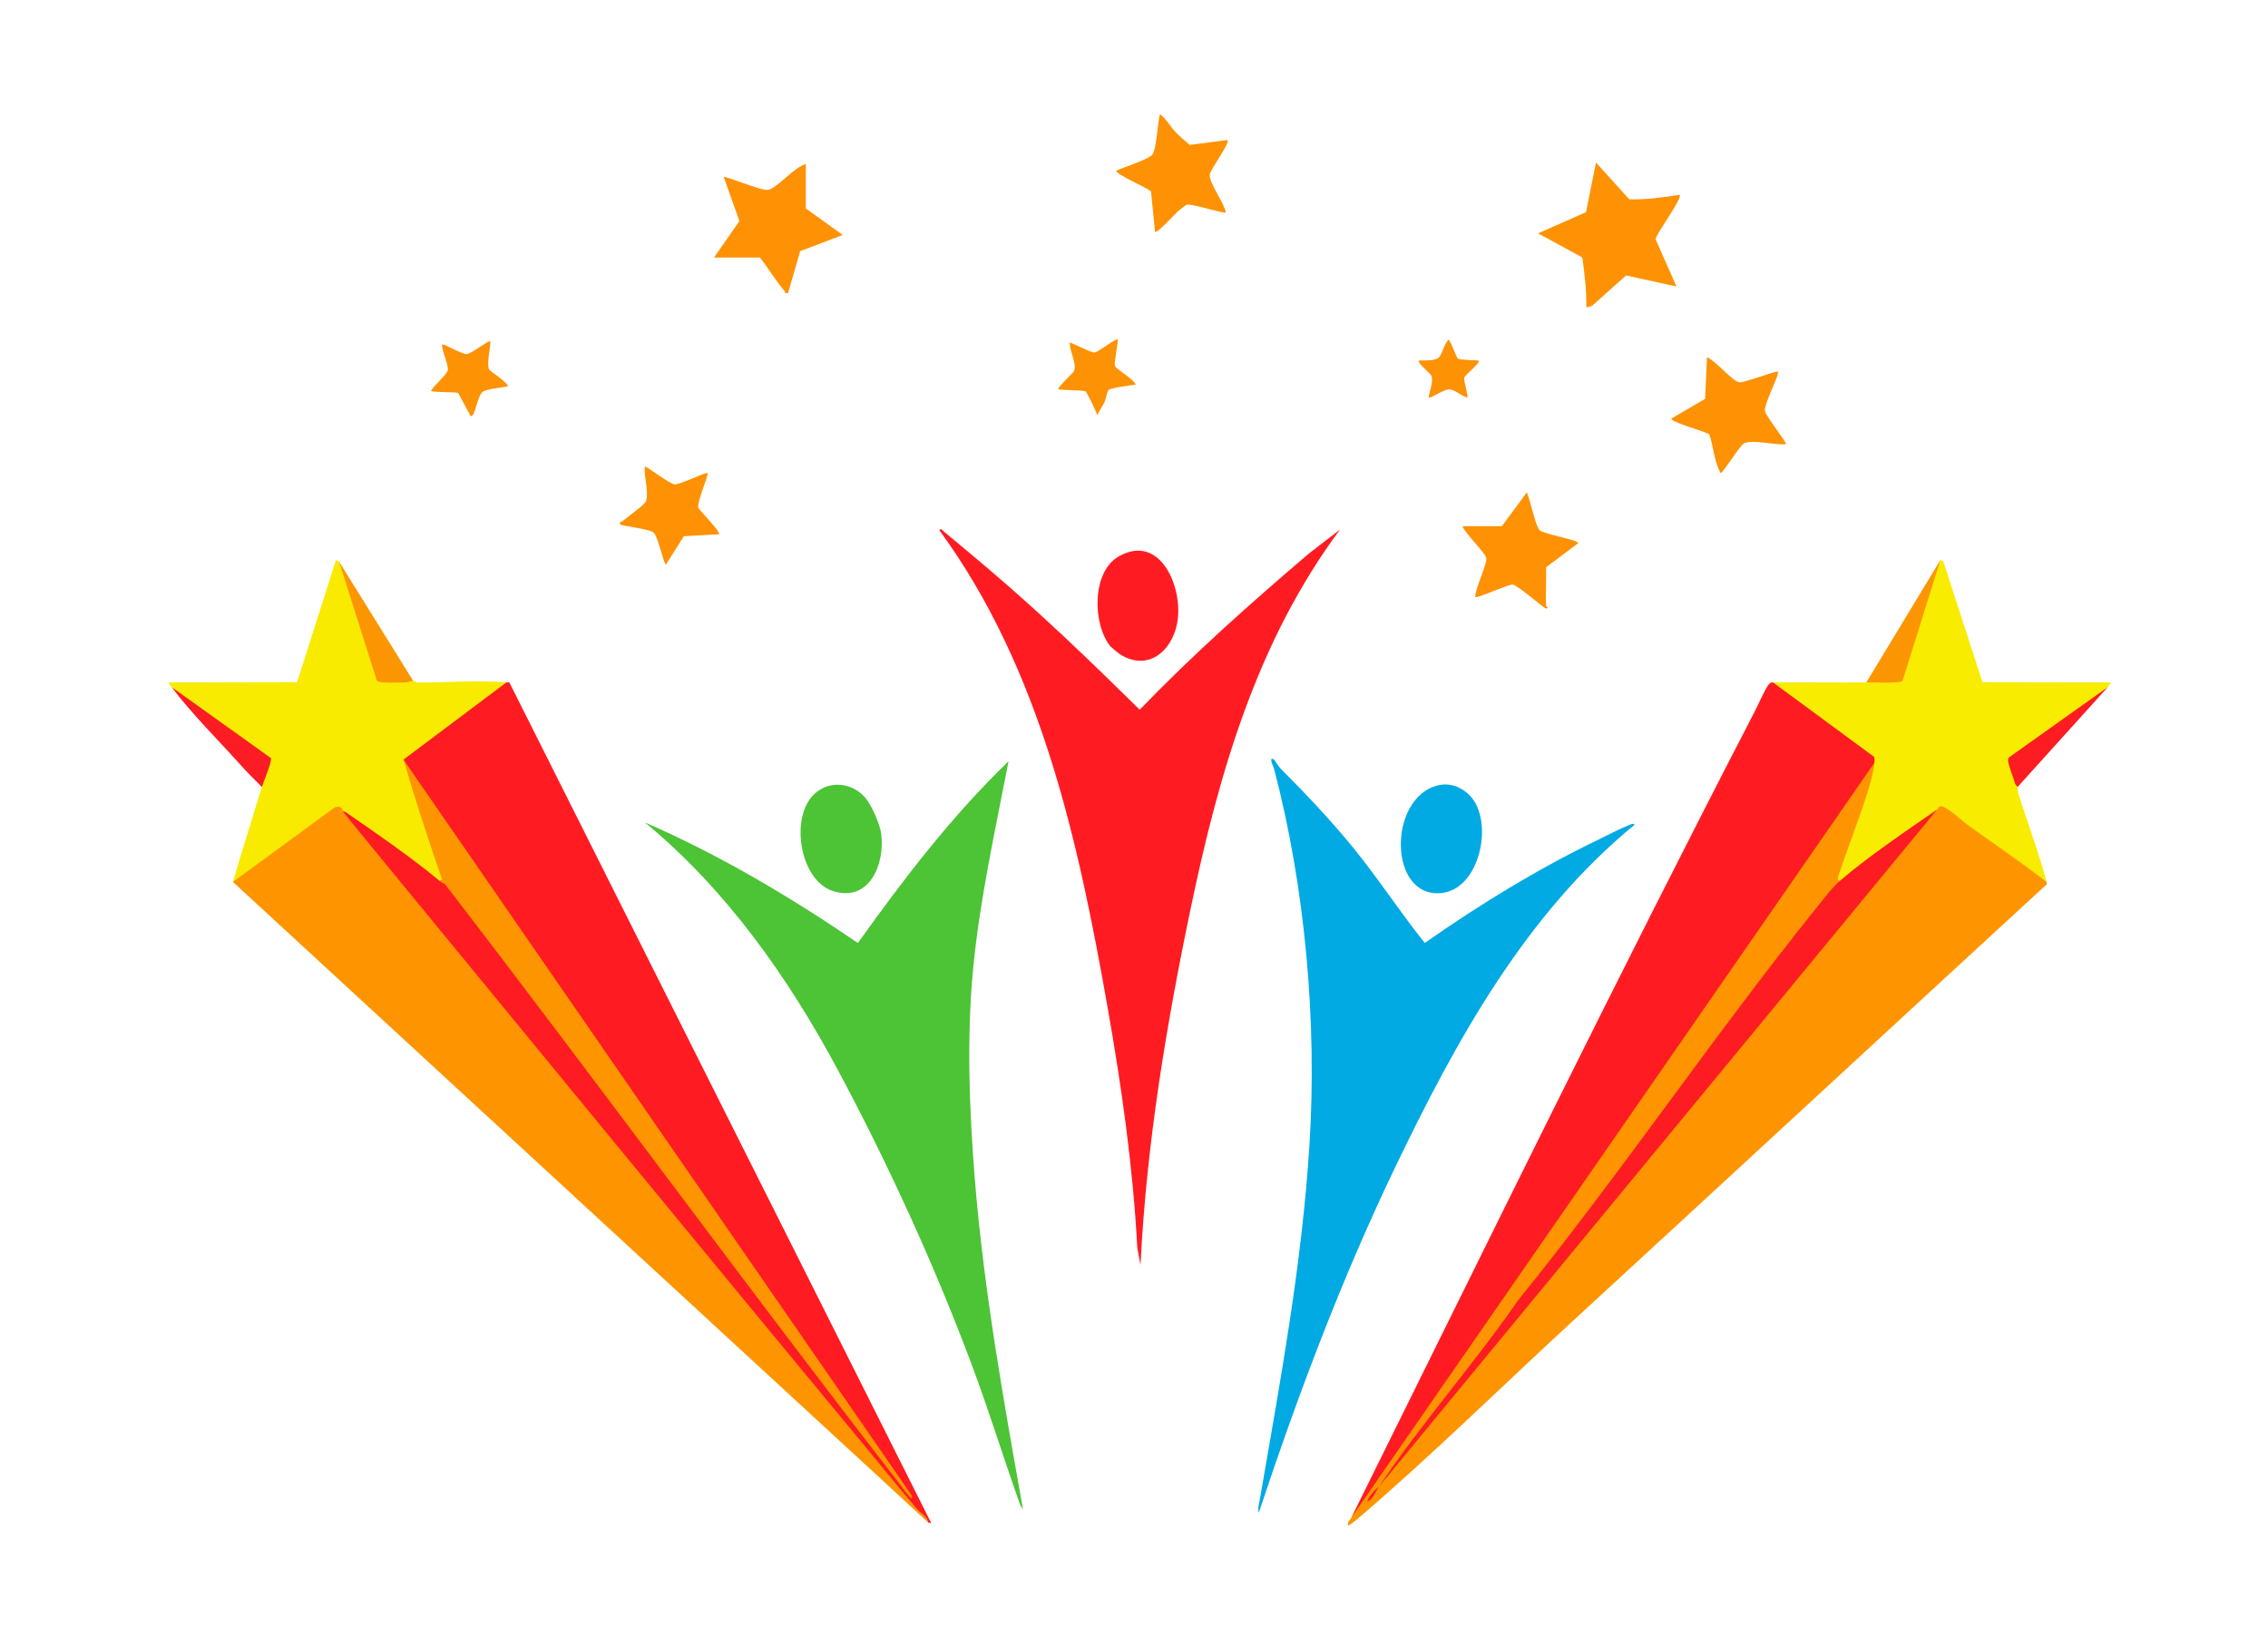 <svg xmlns="http://www.w3.org/2000/svg" xmlns:xlink="http://www.w3.org/1999/xlink" id="Camada_1" data-name="Camada 1" viewBox="0 0 1003.48 719.73"><defs><style>      .cls-1 {        fill: none;      }      .cls-2 {        fill: #fe9500;      }      .cls-3 {        fill: #fc1c23;      }      .cls-4 {        fill: #fe1c22;      }      .cls-5 {        fill: #fc1c22;      }      .cls-6 {        fill: #f8eb00;      }      .cls-7 {        fill: #fc9502;      }      .cls-8 {        fill: #fd9501;      }      .cls-9 {        fill: #f8ec00;      }      .cls-10 {        fill: #fd9205;      }      .cls-11 {        fill: #fe9205;      }      .cls-12 {        fill: #fe1b22;      }      .cls-13 {        fill: #fd1c22;      }      .cls-14 {        fill: #fe9204;      }      .cls-15 {        fill: #02aae4;      }      .cls-16 {        fill: #4dc336;      }      .cls-17 {        clip-path: url(#clippath);      }    </style><clipPath id="clippath"><rect class="cls-1" x="-295.34" width="1313.72" height="883.41"></rect></clipPath></defs><g class="cls-17"><g><path class="cls-4" d="M438.11,252.31c22.97,19.54,44.66,40.45,66.16,61.62,23.54-24.42,48.96-47.02,74.78-69.02l13.87-10.69c-36.76,49.44-53.52,107.57-66,167.14-10.91,52.08-19.68,104.93-22.3,158.16l-1.41-7.48c-1.89-35.53-6.88-70.84-13.05-105.84-13.01-73.88-29.51-150.16-74.54-211.65.72-1.16,1.57.25,2.14.71,6.8,5.61,13.63,11.32,20.34,17.03Z"></path><path class="cls-15" d="M563.72,336.02c.2.14,2.1,3.17,2.83,3.91,11.11,11.16,22.08,22.66,32.05,34.89,11.14,13.67,20.76,28.54,31.8,42.29,24.38-17.07,49.82-32.69,76.67-45.64,4.15-2,9.41-4.8,13.51-6.42.69-.27,2.18-1.14,2.63-.21-48.58,39.89-79.17,95.86-106.01,151.71-23.72,49.37-42.97,100.65-60.25,152.61-.55-1.93.23-4.54.58-6.55,8.97-52.01,18.5-103.21,21.84-156.13,3.43-54.25-1.86-113.9-15.69-166.53-.15-.56-2.66-5.74.02-3.93Z"></path><path class="cls-16" d="M452.65,667.73l-1.23-1.95c-7.45-20.88-13.99-42.19-21.78-62.95-16.34-43.54-37.03-88.68-59-129.66-21.97-40.97-49.34-79.67-85.31-109.39,33.23,14.48,64.37,32.99,94.26,53.35,20.22-28.37,41.53-56.14,66.65-80.41-5.8,30-12.68,61.01-15.65,91.48-2.94,30.07-1.73,63.11.71,93.24,3.99,49.16,12.7,97.89,21.35,146.29Z"></path><path class="cls-2" d="M829.33,337.43l1.35,1.01c-4.57,17.39-10,34.38-16.31,50.96l-.37,2.26c-10.1,11.17-20.34,24.45-30.06,37.37-57.4,77.1-115.17,154.14-173.92,228.73q-.22.2,0,0l13.69-17.9c74.94-91.99,150.17-183.55,225.7-274.69l7.7-7.1c-1.97-3.63,3.42-3.27,5.59-1.23,13.39,10.02,27.06,20.25,41.02,30.68l1.81,2.59.08,1.04c-69.62,63.98-139.05,128.25-208.7,192.24-31.65,29.08-64.21,61.21-96.84,88.98-.5.43-3.43,2.65-3.56,2.48-.55-1.79.93-2.58,1.42-3.56l10.04-16.98c73.44-105.95,146.67-211.6,219.7-316.96l1.68.08Z"></path><path class="cls-4" d="M784.47,301.84l4.1,1.25,41.14,30.29c1.43,1.34,1.88,3.76-.38,4.05l-231.41,333.86c58.95-118.95,117.4-238.68,178.45-356.55,1.46-2.82,4.51-9.81,6.06-11.76.61-.77.95-1.22,2.05-1.14Z"></path><path class="cls-2" d="M103.04,390.11l2.46-3.57,41.56-30.41c2.6-1.85,7.68.49,4.39,2.65,84.66,99.25,168.43,202.27,249.41,302.2,5.54,4.1,8.8,8.25,9.77,12.44L103.04,390.11Z"></path><path class="cls-12" d="M224.09,301.84c.54.05,1.17-.3,1.48.44l186.49,371.52-1.41-.37c-.65-3.2-2.91-3.68-4.65-5.68-6.17-7.05-12.13-14.52-18.12-21.75-79.08-95.46-157.86-191.55-236.42-287.21.53-1.37,1.36-1.4,2.48-.59,13.18,8.94,26.28,18.31,38.85,28.2.38.3.62.79.86,1.32s.4,1.1.54,1.68c4.99-.7,8.31,4.07,11.23,10.49,61.49,81.23,122.91,162.51,184.28,243.83-69.42-99.94-138.49-199.76-207.2-299.46l-3.96-8.24-.32-1.54c14.13-10.6,28.28-21.2,42.43-31.81l3.46-.83Z"></path><path class="cls-9" d="M858.52,247.74l1.29.49,17.32,53.51,56.86.11-1.42,2.13c-13.5,11.52-27.71,22.19-42.61,32,.65,3.64,1.74,7.19,3.26,10.64l-.53,1.5c.2.66,0,1.82.32,2.85,4.08,13.08,9.02,25.89,12.49,39.15-11.08-8.6-22.7-16.48-34.12-24.62-2.68-1.91-9.25-8.05-11.98-8.74-1.9-.48-1.81.97-2.32,1.32l-7.35,6.79c-11.15,7.52-21.95,15.48-32.41,23.89l-2.96.65c-2.38.8-.41-3.47-.21-4.12,3.38-10.8,14.74-38.57,15.16-47.84.04-.79.24-2.07-.15-2.69l-44.71-32.91c13.76-.1,27.54.13,41.3,0l2.04-1.4c4.3.27,8.57.15,12.83-.36,4.93-17.86,10.89-35.31,17.88-52.34Z"></path><path class="cls-6" d="M150.04,248.45l4.89,10.71,13.06,41.05c4.54.54,9.22.45,13.71-.11l1.09,1.03c.13,0,1.14.75,2.41.76,12.23.09,27.07-1.18,38.89-.05l-45.57,34.17,3.87,8.05c4.48,14.63,9.28,29.49,14.29,43.61.43,2.46-.35,2.98-2.49,1.73-11.62-9.69-27.06-20.38-39.65-29.06-.96-.66-1.83-1.45-3.07-1.55.39-2.13-2.47-2.4-3.79-1.34l-44.63,32.66c4.1-14.05,8.56-27.99,12.82-42l-.83-1.6c1.3-3.42,2.44-6.9,3.43-10.43l-34.89-24.94-7.58-7.17c-.27-.36-1.71-1.91-1.42-2.13l56.87-.1,17.19-54.01,1.42.71Z"></path><path class="cls-14" d="M743.16,86.15c1.37,1.52-9.95,16.6-10.68,19.61l9.26,20.95-22.29-4.86-15.06,13.45-2.52.67c.13-7.38-.75-14.77-1.77-22.08l-19.59-10.67,21.22-9.38,4.42-21.93,14.72,16.24c7.42.2,14.96-.8,22.29-2Z"></path><path class="cls-14" d="M356.53,72.62v19.58l16.37,11.74-18.85,7.14-5.36,18.5c-1.66.43-1.19-.4-1.63-.91-3.85-4.47-7.14-10.09-10.83-14.76h-20.29l11.22-16.14-6.94-19.45c.79-.63,16.43,6.11,19.53,5.69,3.84-.52,12.06-10.5,16.79-11.39Z"></path><path class="cls-4" d="M491.33,285.96c-7.98-9.85-8.35-32.91,3.56-39.78,18.52-10.69,28.88,14,25.94,29.49-2.4,12.66-13.17,21.49-25.41,13.67-.38-.25-3.93-3.17-4.09-3.38Z"></path><path class="cls-15" d="M650.35,351.92c10.89,11.35,4.52,41.77-12.93,43.16-23.21,1.85-23.31-42.06-1.37-47.64,5.3-1.35,10.54.56,14.3,4.48Z"></path><path class="cls-16" d="M382.63,352.62c3.02,3.37,6.78,12.1,7.31,16.54,1.59,13.25-5.38,30.12-21.43,24.98-14.74-4.73-19.12-32.76-8.18-42.95,6.59-6.14,16.48-5.07,22.29,1.42Z"></path><path class="cls-14" d="M786.6,164.45c.97,1.02-6.15,14.07-5.7,17.38.29,2.12,9.91,14.08,9.26,14.64-4.54.62-14.68-2.24-18.52-.36-1.82.9-9.32,13.16-10.32,13.16-2.87-5.04-3.16-11.54-4.99-17.07-.79-1.1-17.8-5.55-16.73-7.11l14.83-8.66.84-18.4c3.77,1.49,10.95,10.32,14.16,11.05,2.03.47,16.55-5.29,17.16-4.64Z"></path><path class="cls-14" d="M519.84,58.14c1.68,1.8,4.68,4.39,6.53,5.95l16.72-2.14c1.29,1.24-7.61,12.98-7.84,15.34-.34,3.61,6.48,12.6,7.13,16.68-.75.72-14.96-3.98-17.3-3.43-.46.11-3.37,2.48-4.07,3.07-1.1.93-9.08,9.89-9.96,8.9l-1.78-17.8c-.71-1.22-16.3-7.9-15.31-9.24,2.9-1.36,14.58-5.08,15.99-7.16,1.68-2.47,2.31-14.15,3.24-17.77,2.74,1.85,4.45,5.21,6.65,7.58Z"></path><path class="cls-14" d="M684.07,268.02c.02.33,1.83,1.23-.35,1.06-2.44-1.66-12.41-10.18-14.37-10.49-1.82-.29-15.88,6.29-16.61,5.51-.19-3.52,5.43-14.9,4.87-17.29s-9.25-10.71-10.57-14.03h17.45l11.03-14.95c1.58,3.15,3.76,14.81,5.71,16.72,1.73,1.69,17.14,4.29,17.07,5.7l-14.23,10.68c.19,5.68-.26,11.41,0,17.08Z"></path><path class="cls-14" d="M313.09,209.3c.55.56-4.72,12.8-4.16,15.16.26,1.1,10.25,10.92,9.14,11.88l-15.52.86-7.97,12.66c-1.61-2.82-3.47-12.43-5.34-14.24-1.66-1.62-13.94-2.97-14.61-3.55-1.18-1.04.61-1.35.91-1.62,1.96-1.75,9.85-7.18,10.33-8.84,1.28-4.41-1.04-10.59-.56-15.16.45-.62,10.79,7.64,13.2,7.81s13.9-5.62,14.56-4.96Z"></path><path class="cls-10" d="M216.97,150.93c0,3.6-1.56,8.84-.72,12.31.2.82,8.03,5.56,8.56,7.61-2.57.61-9.56,1.16-11.36,2.53s-3.3,9.36-4.31,10.29c-1.17,1.07-1.24-.44-1.58-.93-.97-1.4-4.5-8.65-4.93-8.92-.76-.48-9.99-.2-11.99-.84,1.15-2.26,7.03-7.19,7.47-9.16.52-2.32-2.72-8.6-2.49-11.47.52-.54,8.73,4.41,10.98,4.27,1.93-.12,9.79-6.36,10.37-5.69Z"></path><path class="cls-11" d="M494.66,150.22c-.15,2.11-1.76,10.34-1.35,11.62.48,1.5,8.36,5.83,9.19,8.3-2.06.24-10.88,1.42-11.93,2.31-.87.73-1.3,4.77-2.18,6.01l-2.97,5.2c-.21-1.45-4.6-10.25-5.1-10.56-.76-.48-10.17-.56-11.99-.83-.94-.68,6.67-7.3,6.98-8.33,1.08-3.57-2.09-8.51-1.99-12.31.36-.46,9.23,4.45,10.99,4.28,1.86-.18,9.47-6.59,10.36-5.7Z"></path><path class="cls-7" d="M825.77,301.84l32.75-54.1-16.72,53.4c-1.07,1.28-13.3.68-16.03.7Z"></path><path class="cls-7" d="M182.79,301.13c-.63,0-2.28.76-3.88.74-2.22-.02-11.27.48-12.16-.73l-16.72-52.69,32.75,52.68Z"></path><path class="cls-3" d="M115.86,348.11c-3.24-3.21-6.58-6.56-9.62-9.96-9.46-10.55-22.07-23.09-30.25-34.18l43.83,31.33c.76,1.22-3.34,10.77-3.96,12.81Z"></path><path class="cls-5" d="M932.57,303.97l-39.87,44.13c-.06-.18-.85-.68-1.07-1.39-.73-2.4-2.88-7.94-3.09-9.83-.09-.8-.12-1.4.54-1.99l43.5-30.93Z"></path><path class="cls-10" d="M645.02,158.64c.94.57,7.5.7,9.14.83,1.17.99-5.99,6.31-6.29,7.61-.36,1.55,1.93,8.07,1.31,8.76-2.7-.58-5.26-3.6-8.18-3.6-2.13,0-8.26,4.22-8.9,3.6.32-2.92,2.16-6.54,1.28-9.46-.41-1.36-6.65-5.95-5.55-6.91,2.26-.03,6.64.16,8.51-1.1,1.66-1.13,2.7-6.63,4.66-8.15.96,1.03,3.59,8.15,4.03,8.42Z"></path><path class="cls-13" d="M610.02,657.76c-1.39,2.08-2.4,5.18-4.98,6.41-.58-.65,3.82-6.06,4.98-6.41Z"></path><path class="cls-13" d="M857.1,358.07l-247.08,299.69c19.07-28.51,42.13-54.31,61.63-82.53,46.06-56.97,87.21-118.09,133.18-175.08,3.1-3.84,5.8-7.52,9.54-10.75,12-10.37,29.44-22.12,42.72-31.32Z"></path><path class="cls-8" d="M178.52,336.01l225,325.68c.16,1.54-.22,1.28-1.07.36-1.8-1.95-3.89-4.98-5.61-7.2-67.62-87.17-132.68-176.41-200.02-263.8-1.01-.48-1.76-.92-2.63-1.64,2.34.61.76-2.18.49-2.98-5.7-16.69-11.25-33.46-16.15-50.41Z"></path></g></g></svg>